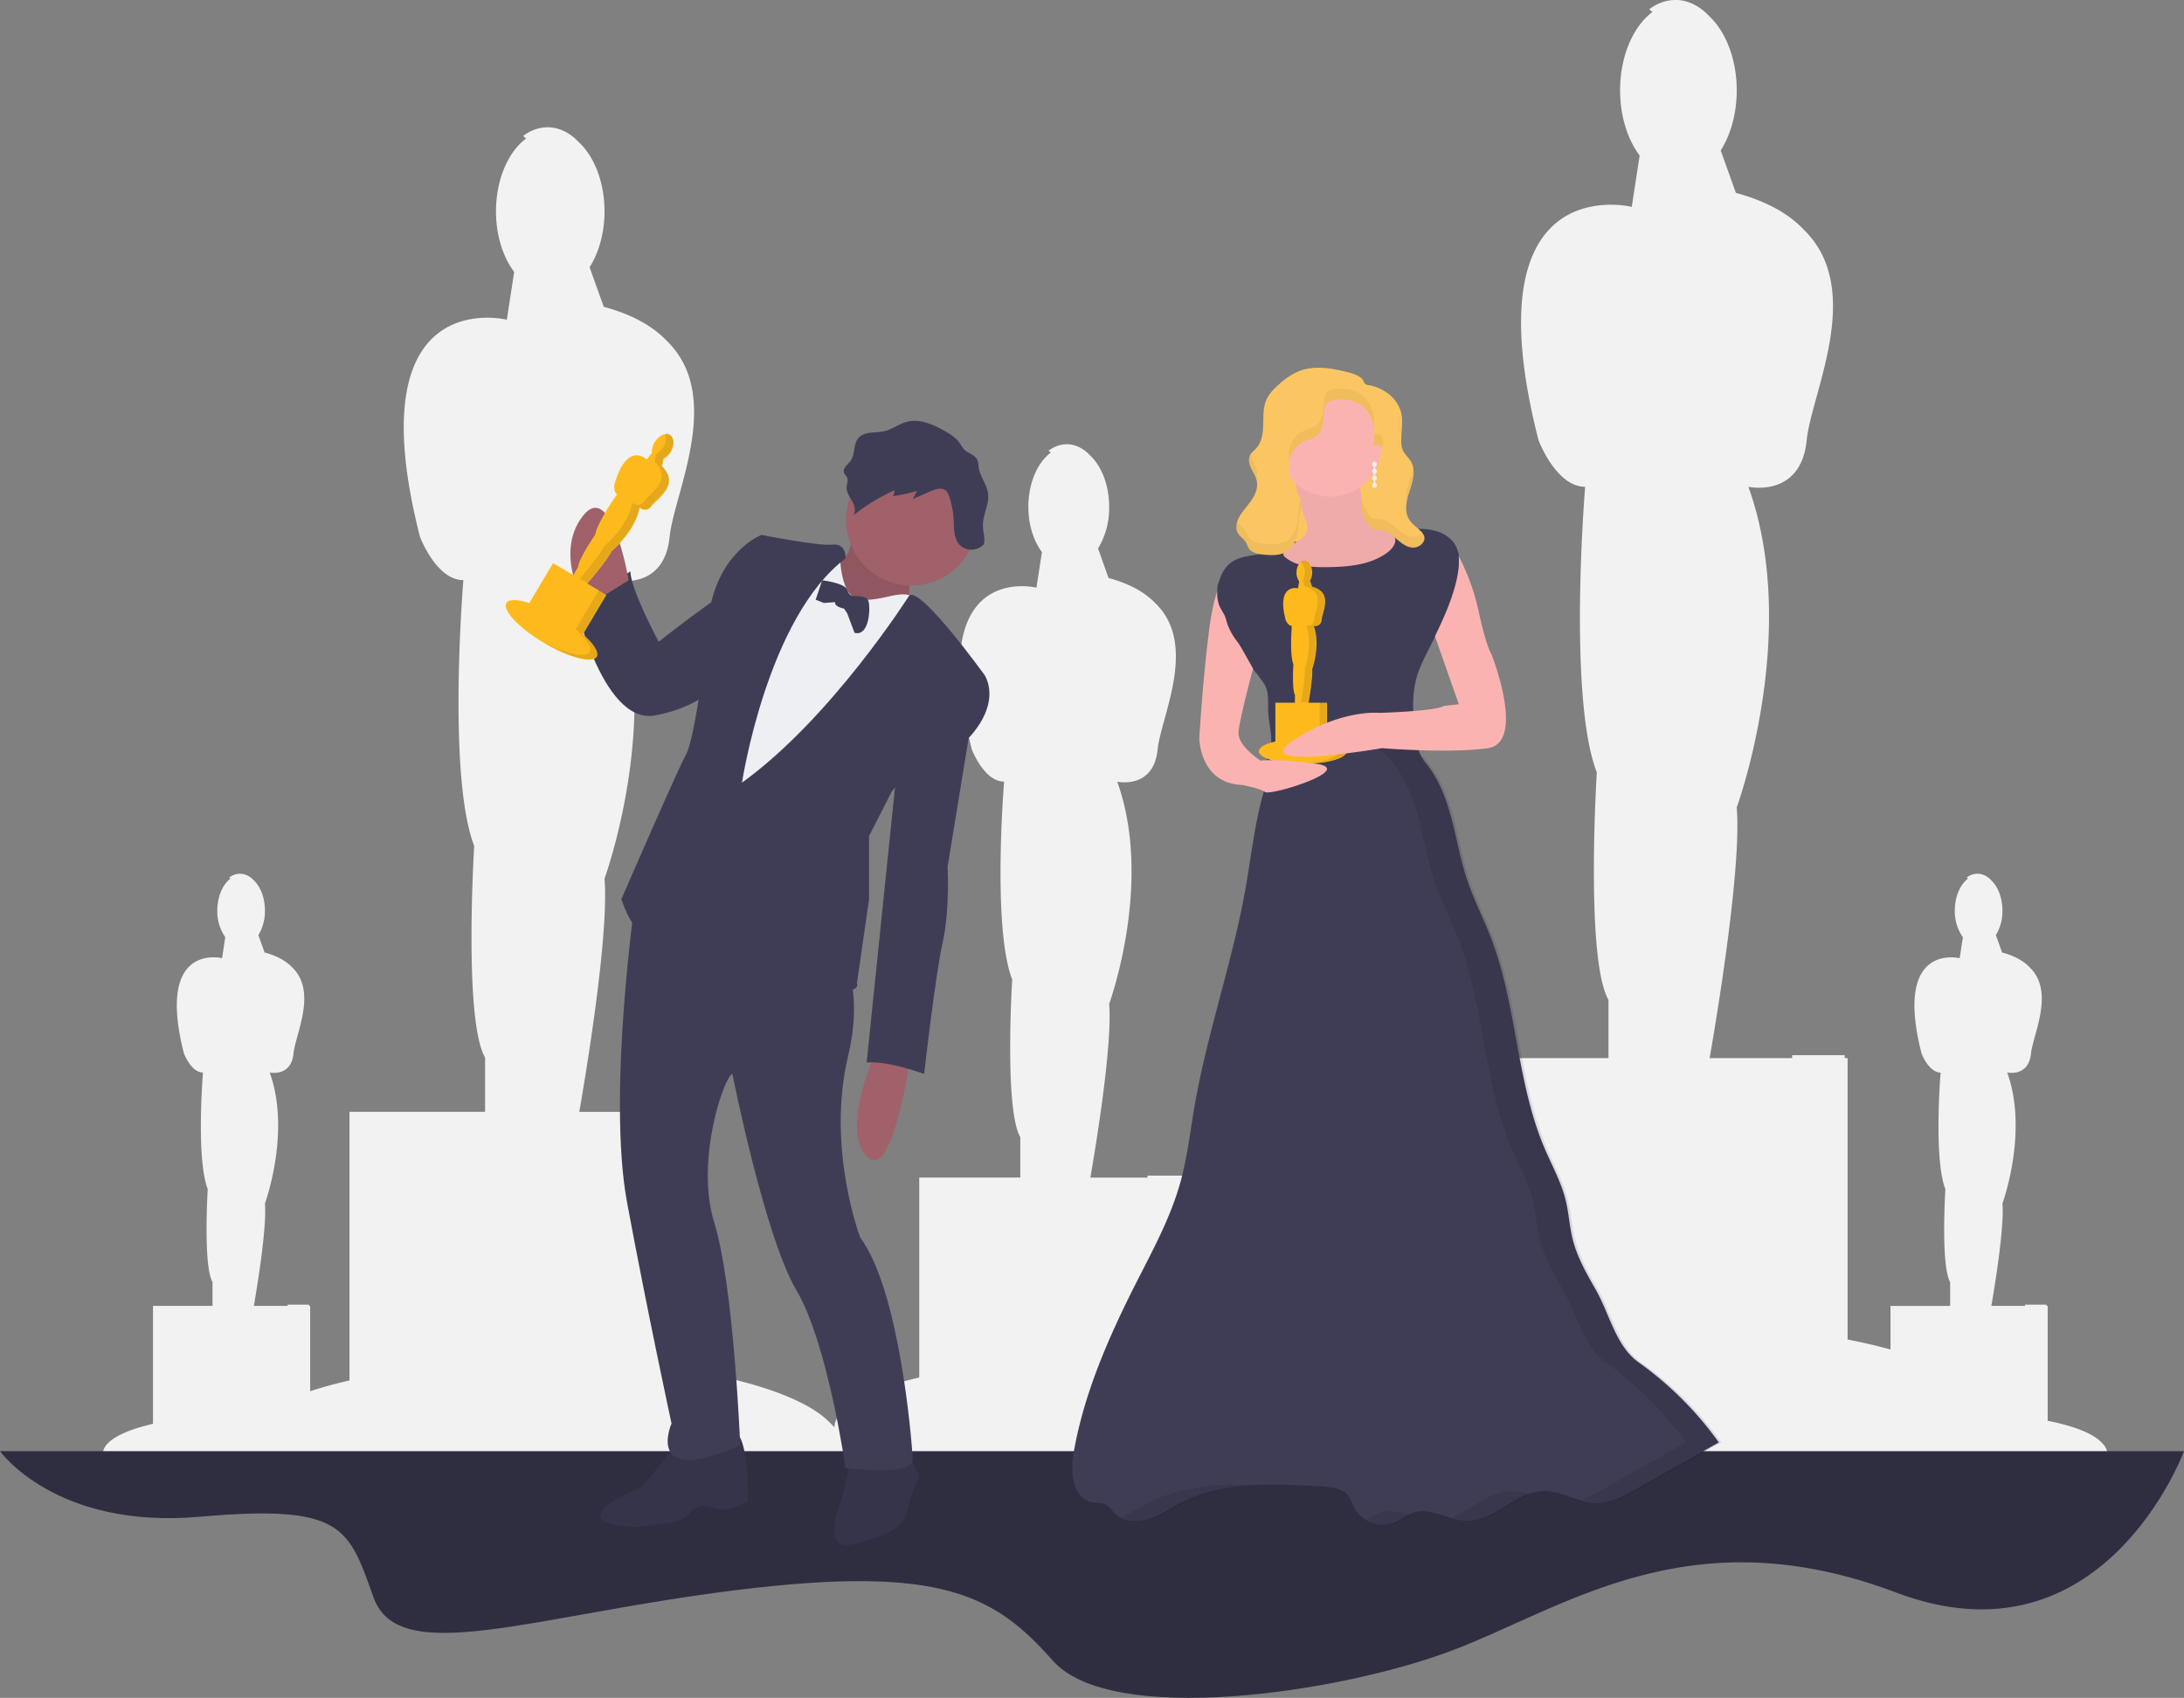 <?xml version="1.0" encoding="UTF-8"?> <svg xmlns="http://www.w3.org/2000/svg" data-name="Layer 1" width="1081" height="840.51"><rect width="100%" height="100%" fill="#808080" stroke="none"/><path d="M979.66 689.32c-10.16-10.81-33.67-20.07-65.16-26.2V523.8h-1.44v-1.44h-26v1.44h-40.85c3.66-21.08 15.87-94.58 13.41-124.1 0 0 31.74-86.57 5.77-158.72 0 0 26 5.77 28.86-23.09 2.33-23.3 29.08-74.78-1.64-104.4-7.21-7.56-17.93-13.81-33.41-18l-7.51-21c4.9-7.75 7.93-18.21 7.93-29.74 0-15.53-5.46-29.14-13.64-36.78-4.71-5-10.46-8-16.67-8a21.38 21.38 0 00-13 4.66c.54.41 1.06.85 1.58 1.31-9.49 7.09-16 21.78-16 38.76 0 12.85 3.75 24.36 9.68 32.29l-3.91 25.43s-80.8-20.17-46.16 115.47c0 0 8.66 23.09 23.09 23.09 0 0-8.66 103.89 5.77 141.41 0 0-5.77 92.35 5.78 112.55v28.86h-72.16v142.9c-36.94 8.46-60.61 21.45-60.61 36 0 25.51 72.36 46.18 161.62 46.18s161.61-20.63 161.61-46.15c0-4.66-2.44-9.16-6.94-13.41zM410.92 704.46c-9.43-10.06-31.33-18.67-60.68-24.38V550.43h-1.34v-1.34h-24.17v1.34h-38c3.41-19.61 14.77-88 12.48-115.48 0 0 29.54-80.57 5.37-147.71 0 0 24.17 5.37 26.86-21.48 2.17-21.68 27.06-69.59-1.53-97.15-6.71-7-16.68-12.85-31.08-16.73l-7-19.58c4.57-7.22 7.38-16.94 7.38-27.68 0-14.45-5.07-27.11-12.69-34.22-4.38-4.66-9.73-7.4-15.51-7.4a19.86 19.86 0 00-12.08 4.34c.5.38 1 .79 1.47 1.21-8.83 6.6-14.9 20.27-14.9 36.07 0 12 3.5 22.67 9 30l-3.64 23.66s-75.19-18.8-43 107.43c0 0 8.06 21.48 21.49 21.48 0 0-8.06 96.68 5.37 131.6 0 0-5.37 85.94 5.37 104.74v26.85h-67.1v133c-34.37 7.87-56.4 20-56.4 33.53 0 23.73 67.34 43 150.4 43s150.39-19.24 150.39-43c0-4.31-2.27-8.5-6.46-12.45z" fill="#f2f2f2"></path><path d="M632.19 697.69c-7-7.5-23.34-13.91-45.2-18.16v-96.56h-1v-1h-18v1h-28.3c2.54-14.61 11-65.56 9.3-86 0 0 22-60 4-110 0 0 18 4 20-16 1.62-16.15 20.16-51.83-1.14-72.36-5-5.24-12.42-9.57-23.15-12.46l-5.2-14.61a39 39 0 005.5-20.62c0-10.76-3.78-20.19-9.46-25.49-3.26-3.47-7.24-5.51-11.54-5.51a14.8 14.8 0 00-9 3.24c.38.28.74.58 1.1.9-6.58 4.91-11.1 15.09-11.1 26.86 0 8.91 2.61 16.89 6.72 22.38L513 290.93s-56-14-32 80c0 0 6 16 16 16 0 0-6 72 4 98 0 0-4 64 4 78v20h-50v99c-25.6 5.86-42 14.87-42 25 0 17.68 50.15 32 112 32s112-14.33 112-32c0-3.18-1.69-6.3-4.81-9.24zM1040.16 714.07c-4.14-4.42-13.75-8.2-26.63-10.71v-56.9h-.59v-.59h-10.61v.59h-16.68c1.5-8.61 6.49-38.64 5.48-50.69 0 0 13-35.37 2.36-64.84 0 0 10.61 2.36 11.79-9.43 1-9.51 11.88-30.54-.67-42.64-2.95-3.09-7.33-5.64-13.65-7.34l-3.07-8.6a22.9 22.9 0 003.24-12.15c0-6.34-2.23-11.9-5.57-15a9.35 9.35 0 00-6.81-3.25 8.74 8.74 0 00-5.3 1.91 7.81 7.81 0 01.64.53c-3.87 2.89-6.53 8.89-6.53 15.83a22.28 22.28 0 004 13.19l-1.6 10.39s-33-8.25-18.86 47.15c0 0 3.54 9.43 9.43 9.43 0 0-3.53 42.44 2.36 57.76 0 0-2.36 37.73 2.36 46v11.79h-29.52v58.37c-15.09 3.45-24.76 8.76-24.76 14.71 0 10.42 29.56 18.87 66 18.87s66-8.45 66-18.87c.03-1.94-.97-3.78-2.81-5.51zM180.16 714.07c-4.14-4.42-13.75-8.2-26.63-10.71v-56.9h-.59v-.59h-10.61v.59h-16.68c1.5-8.61 6.49-38.64 5.48-50.69 0 0 13-35.37 2.36-64.84 0 0 10.61 2.36 11.79-9.43.95-9.51 11.88-30.54-.67-42.64-3-3.09-7.33-5.64-13.65-7.34l-3.07-8.6a22.9 22.9 0 003.24-12.15c0-6.34-2.23-11.9-5.57-15a9.35 9.35 0 00-6.81-3.25 8.74 8.74 0 00-5.3 1.91 7.81 7.81 0 01.64.53c-3.87 2.89-6.53 8.89-6.53 15.83a22.28 22.28 0 003.94 13.17l-1.6 10.39s-33-8.25-18.86 47.15c0 0 3.54 9.43 9.43 9.43 0 0-3.53 42.44 2.36 57.76 0 0-2.36 37.73 2.36 46v11.79H75.73v58.37c-15.09 3.45-24.76 8.76-24.76 14.71 0 10.42 29.56 18.87 66 18.87s66-8.45 66-18.87c.03-1.92-.97-3.76-2.81-5.49z" fill="#f2f2f2"></path><path d="M0 718.38h1081s-40 108.72-142.47 70-163.71 7.5-219.95 28.74-168.71 37.5-197.45 5-55-47.49-156.21-35-167.47 38.74-180 3.75-15-46.24-86.23-40S0 718.38 0 718.38z" fill="#2f2e41"></path><path d="M634.74 369.95c-12.14 20.64-14 45.48-18.09 69.06-6.42 36.54-19 71.78-25.34 108.34-2.21 12.79-3.64 25.76-7.15 38.25-4.82 17.16-13.42 33-21.49 48.85-13.74 27.08-26.21 55.24-31.34 85.17-1.6 9.33-.35 22 8.89 24 2.64.59 5.61.12 7.86 1.62 1.32.87 2.16 2.28 3.22 3.45 4.06 4.48 11.05 5 16.85 3.37s10.86-5.21 16.24-8c21.36-11 46.68-9.69 70.64-8.13 4.41.28 9.36.83 12.15 4.27 1.41 1.75 2 4 3.05 6 3.72 7.25 13.54 10.62 20.92 7.18 2.76-1.29 5.13-3.36 8-4.42 8.77-3.27 18 3.82 27.39 3.87 13.5.06 23.66-14.24 37.15-14.73 9.2-.33 17.61 5.94 26.81 6 6.9 0 13.26-3.48 19.26-6.87l41-23.16a170.64 170.64 0 00-39.73-39.68c-11.29-8-14.34-24-21.23-36-4.55-7.94-9.15-16-11.37-24.87-1.6-6.4-1.92-13.06-3.5-19.47-2.19-8.84-6.7-16.89-10.28-25.26-14.2-33.16-13.72-71-26.73-104.65-3.66-9.48-8.37-18.55-11.62-28.18-4.28-12.68-5.95-26.12-10.27-38.78s-12-25.09-24.25-30.54a48.75 48.75 0 00-16.72-3.63c-14.31-.92-27.04 1.54-40.32 6.94z" fill="#3f3d56"></path><path fill="#fbc661" d="M631.06 201.78h57.04v76.06h-57.04z"></path><path d="M686.56 260.78c-2.9-.45-5.86 0-8.79 0-7.21-.09-9.26 8.62-16.45 9.33-8.77.86-20.93-4.69-28.26.21a28.39 28.39 0 01-4.24 2.44c-6 2.64-13.33 1.66-18.82 5.25s-7.5 10.68-7.5 17.24a17.38 17.38 0 001 6.91c.77 1.87 2.05 3.49 2.82 5.36.54 1.32.82 2.73 1.27 4.09a33.48 33.48 0 005 8.64l12.7 17.67c3.33 4.64 2 10.38 2.54 16.07.4 4.37 1.42 8.69 1.41 13.07s-1.21 9-4.48 12q11.28-.69 22.49-2.07c6.16-.76 12.3-1.67 18.49-2.11 13-.92 26.06.27 39 1.46-2.14-2.66-3.11-6.37-3.64-9.74-1.76-11.18-2.87-22.89.81-33.59a79.28 79.28 0 014.15-9.34l3.95-7.95c5.59-11.24 10.81-22.76 12-35.26a19 19 0 00-1.11-9.5c-1.73-3.87-5.47-6.59-9.5-7.91a33.39 33.39 0 00-12.6-1.1c-3.94.19-8.3-.57-12.24-1.17z" fill="#3f3d56"></path><path d="M645.5 255.52c.91 2.38 2 4.93 1.29 7.39-1.32 4.88-8.06 5.87-11 10a2.13 2.13 0 00-.45 2.11 2.32 2.32 0 00.54.63c5.49 4.78 13.43 5.19 20.71 5.11 10.61-.1 21.94-1 30.35-7.43 2.35-1.8 4.56-4.8 3.36-7.51-.93-2.07-3.38-2.85-5.41-3.87-4.55-2.29-7.81-6.65-9.61-11.42s-2.26-9.92-2.34-15a4.25 4.25 0 00-.54-2.5c-.7-1-2-1.15-3.23-1.23a96.57 96.57 0 00-20.53.82c-1.92.28-5.58.54-6.93 2.11s-.57 3.43-.31 5.14a76.79 76.79 0 004.1 15.65z" fill="#fbb3b2"></path><path d="M645.5 255.52c.91 2.38 2 4.93 1.29 7.39-1.32 4.88-8.06 5.87-11 10a2.13 2.13 0 00-.45 2.11 2.32 2.32 0 00.54.63c5.49 4.78 13.43 5.19 20.71 5.11 10.61-.1 21.94-1 30.35-7.43 2.35-1.8 4.56-4.8 3.36-7.51-.93-2.07-3.38-2.85-5.41-3.87-4.55-2.29-7.81-6.65-9.61-11.42s-2.26-9.92-2.34-15a4.25 4.25 0 00-.54-2.5c-.7-1-2-1.15-3.23-1.23a96.57 96.57 0 00-20.53.82c-1.92.28-5.58.54-6.93 2.11s-.57 3.43-.31 5.14a76.79 76.79 0 004.1 15.65z" opacity=".05"></path><circle cx="658.41" cy="220.21" r="25.61" fill="#fbb3b2"></circle><path d="M682.83 749a35.36 35.36 0 00-5.79 3.22 16.45 16.45 0 0015.28 1.2c1.94-.91 3.68-2.2 5.54-3.25-5.12-1.6-10.15-2.99-15.03-1.17zM568.09 744.11c-4.33 2.22-8.46 4.93-12.93 6.78 4.06 2.42 9.49 2.53 14.16 1.18 5.8-1.69 10.86-5.21 16.23-8 11.72-6 24.64-8.35 37.86-9-19.16-.64-38.47.38-55.32 9.04zM812.18 674.38c-11.29-8-14.33-24-21.23-36-4.55-7.94-9.15-16-11.37-24.87-1.6-6.4-1.92-13.06-3.5-19.47-2.18-8.84-6.69-16.89-10.27-25.26-14.2-33.16-13.73-71-26.73-104.65-3.67-9.48-8.38-18.55-11.63-28.18-4.27-12.68-6-26.12-10.27-38.78s-12-25.09-24.25-30.54c-5.23-2.34-11-3.25-16.72-3.63a87 87 0 00-14.48.25 44.88 44.88 0 0113.77 3.4c12.22 5.45 19.93 17.88 24.25 30.54s6 26.1 10.27 38.78c3.25 9.63 8 18.7 11.62 28.18 13 33.65 12.53 71.49 26.73 104.65 3.59 8.37 8.1 16.42 10.28 25.26 1.58 6.41 1.9 13.07 3.5 19.47 2.22 8.87 6.82 16.93 11.37 24.87 6.89 12 9.94 27.94 21.23 36a170.64 170.64 0 0139.75 39.66l-41 23.16a70.8 70.8 0 01-10.75 5.26 30.3 30.3 0 009 1.61c6.89 0 13.25-3.48 19.25-6.87l41-23.16a170.45 170.45 0 00-39.82-39.68zM747.37 738.14c-10.57.38-19.1 9.25-28.8 13a32.66 32.66 0 009.11 1.69c10.86 0 19.56-9.19 29.57-13.06a29.38 29.38 0 00-9.88-1.63z" opacity=".1"></path><path d="M656.86 366.76v-18.89h-9.17c.49-2.83 2.13-12.72 1.8-16.69 0 0 4.27-11.64.78-21.34a3.14 3.14 0 003.88-3.1c.38-3.88 5.82-13.58-4.66-16.3l-1.07-3a7.52 7.52 0 001.07-4c0-3.21-1.74-5.82-3.88-5.82s-3.88 2.61-3.88 5.82a7.34 7.34 0 001.3 4.35l-.53 3.46s-10.86-2.72-6.2 15.52c0 0 1.16 3.1 3.1 3.1 0 0-1.16 14 .78 19 0 0-.78 12.41.77 15.13v3.88h-9.7v19.21c-5 1.14-8.15 2.89-8.15 4.85 0 3.43 9.73 6.21 21.73 6.21s21.73-2.78 21.73-6.21c0-2.17-3.85-4.07-9.7-5.18z" fill="#feba1d"></path><path d="M645.8 283.25a7.55 7.55 0 01-1.06 4l1.06 3c10.48 2.71 5.05 12.41 4.66 16.29a3.15 3.15 0 01-3.88 3.11c3.49 9.7-.78 21.34-.78 21.34.33 4-1.31 13.85-1.8 16.69h3.5c.49-2.84 2.14-12.72 1.81-16.69 0 0 4.26-11.64.77-21.34a3.15 3.15 0 003.88-3.11c.39-3.88 5.82-13.58-4.65-16.29l-1.07-3a7.55 7.55 0 001.07-4c0-3.21-1.74-5.82-3.88-5.82a2.87 2.87 0 00-1.75.63 6.57 6.57 0 012.12 5.19zM656.67 366.56v-18.88h-3.49v18.88c5.84 1.12 9.7 3 9.7 5.17 0 3.27-8.8 5.94-20 6.19h1.75c12 0 21.73-2.78 21.73-6.21.01-2.13-3.86-4.03-9.69-5.15z" opacity=".1"></path><path d="M667.04 184.25c-8-2-16.6-3.53-24.22-.46a34.63 34.63 0 00-9.52 6.27c-2.59 2.25-5.11 4.74-6.49 7.89-1.65 3.8-1.46 8.1-1.56 12.24s-.65 8.58-3.4 11.67c-1.07 1.2-2.46 2.18-3.15 3.64-1 2-.34 4.47.64 6.5s2.29 3.95 2.74 6.17c.61 3.07-.58 6.25-2.27 8.89s-3.89 4.92-5.64 7.53-3.11 6.35-1.52 9.22c1 1.85 3.06 3 4.1 4.82.5.87.75 1.88 1.28 2.73 1.47 2.33 4.56 2.9 7.29 3.18 4.37.46 9.24.6 12.63-2.2 2.33-1.92 3.51-4.91 4.08-7.88s.59-6 1.12-9c.38-2.14 1-4.28.82-6.44-.25-2.88-1.92-5.41-3.23-8a21.86 21.86 0 01-2.66-11.77c.39-4.06 2.53-8.07 6.11-10 2.52-1.39 5.63-1.74 7.77-3.66 3.39-3 2.88-8.32 3.49-12.81a6.11 6.11 0 01.95-2.81c1.06-1.44 3-1.83 4.8-2 4.19-.36 8.64.09 12.15 2.42a15.71 15.71 0 016.3 9.68 27.72 27.72 0 01-.21 11.75c.14-1.69 2.74-2.15 3.94-1s1.26 3.13.92 4.79c-1.4 7-7.74 12-9.87 18.8a17 17 0 003.66 16.3 4.63 4.63 0 002 1.42 8.56 8.56 0 002.43.12c3.19 0 5.93 2.19 8.36 4.27s5 4.31 8.24 4.56 6.73-2.67 5.77-5.72a6.18 6.18 0 00-1.63-2.38c-2-2.06-4.62-3.68-6-6.2-2.41-4.23-.94-9.52.58-14.15s3-9.93.53-14.14c-1.16-2-3.1-3.5-4-5.62a10.58 10.58 0 01-.77-3.86c-.21-4.84 1-9.77 0-14.49a17.7 17.7 0 00-8.33-10.88 24.07 24.07 0 00-6.68-2.79c-.91-.23-2.29-.18-2.93-.86s-.86-1.89-1.67-2.65c-1.96-1.68-4.56-2.5-6.95-3.09z" fill="#fbc661"></path><path d="M683.38 215.44a2.7 2.7 0 00-3.19-.26 32.78 32.78 0 01-.69 6.32c.44-1.41 2.76-1.73 3.88-.63a3.38 3.38 0 01.57.75 13.46 13.46 0 00.35-1.39c.34-1.66.29-3.6-.92-4.79zM693.5 213.63a11.69 11.69 0 00.09 1.19 49.33 49.33 0 00.19-8.23 63.74 63.74 0 00-.28 7.04z" opacity=".05"></path><path d="M679.5 221.5a1.91 1.91 0 00-.06.33zM696.17 248.71a42.46 42.46 0 011.6-6c1.21-3.66 2.37-7.75 1.58-11.39a39.89 39.89 0 01-1.58 6c-1.21 3.62-2.39 7.73-1.6 11.39zM679.65 210.08a21.71 21.71 0 01.4 2.37 24.32 24.32 0 00-.4-7.8 15.7 15.7 0 00-6.3-9.69c-3.51-2.32-8-2.78-12.15-2.42-1.78.16-3.74.55-4.8 2a6.07 6.07 0 00-.95 2.8c-.61 4.5-.1 9.79-3.49 12.81-2.14 1.93-5.25 2.28-7.77 3.67-3.58 2-5.72 6-6.11 10a17.43 17.43 0 00.16 4.33 12.53 12.53 0 016-8.94c2.52-1.39 5.63-1.74 7.77-3.66 3.39-3 2.88-8.32 3.49-12.81a6.11 6.11 0 01.95-2.81c1.06-1.44 3-1.83 4.8-2 4.19-.36 8.64.09 12.15 2.42a15.71 15.71 0 016.25 9.73zM703.88 263.73a6.07 6.07 0 01-4.78 2c-3.19-.25-5.82-2.48-8.24-4.56s-5.17-4.23-8.36-4.27a8.94 8.94 0 01-2.43-.12 4.72 4.72 0 01-2-1.42 16.76 16.76 0 01-4.18-8.71 17 17 0 004.18 14.14 4.63 4.63 0 002 1.42 8.56 8.56 0 002.43.12c3.19 0 5.93 2.19 8.36 4.27s5 4.31 8.24 4.56 6.73-2.67 5.77-5.72a4.94 4.94 0 00-.99-1.71zM621.84 237.25a9.69 9.69 0 00.24-4.51c-.45-2.21-1.77-4.13-2.74-6.16q-.3-.62-.54-1.26c0 .06-.07.12-.1.19-1 2-.34 4.47.64 6.5a41.8 41.8 0 012.5 5.24zM643.68 247.39c-.17.89-.37 1.77-.53 2.66-.53 3-.56 6-1.12 9s-1.75 6-4.08 7.88c-3.39 2.79-8.26 2.66-12.63 2.2-2.73-.28-5.82-.86-7.29-3.18-.53-.86-.78-1.86-1.28-2.74-1-1.84-3.07-3-4.1-4.82-.07-.12-.13-.26-.19-.39a7.12 7.12 0 00.19 5.83c1 1.85 3.06 3 4.1 4.82.5.87.75 1.88 1.28 2.73 1.47 2.33 4.56 2.9 7.29 3.18 4.37.46 9.24.6 12.63-2.2 2.33-1.92 3.51-4.91 4.08-7.88s.59-6 1.12-9c.38-2.14 1-4.28.82-6.44a10 10 0 00-.29-1.65z" opacity=".05"></path><path d="M606.42 285.39s-5 2.72-8.15 27.94-4.66 52-4.66 52 0 22.51 21.34 23.28c0 0 8.54 1.56 11.26 3.5s45.4-11.26 25.22-14-27.55-1.56-27.55-1.56-10.87-7-10.87-13.58 10.87-45.72 10.87-45.72z" fill="#fbb3b2"></path><path d="M606.34 305.17c.54 1.32.82 2.73 1.27 4.09a33.31 33.31 0 005 8.64c2.54 3.54 6.62 11.88 9.15 15.42a59.14 59.14 0 016.6-14.75l-21.92-35.5s-1.72.92-3.77 6.7c-.11 1.05-.17 2.1-.18 3.13a17.38 17.38 0 001 6.91c.8 1.87 2.08 3.49 2.85 5.36z" fill="#3f3d56"></path><path d="M681.5 233.25a1.16 1.16 0 00-.77-1.09v-1.31a1.15 1.15 0 00.77-1.09 1.17 1.17 0 10-1.55 1.09v1.31a1.16 1.16 0 000 2.19v1.3a1.16 1.16 0 000 2.19v1.31a1.16 1.16 0 10.78 0v-1.31a1.16 1.16 0 000-2.19v-1.3a1.16 1.16 0 00.77-1.1z" fill="#eeeff3"></path><path d="M718.95 269.87a108.49 108.49 0 0112.8 32.21c3.88 18.24 6.6 22.12 6.6 22.12s17.08 43.46-1.94 46.18-52.38 0-52.38 0-67.52 11.64-43.85-3.88 42.32-13.59 42.32-13.59 28.33-.77 32.21-3.49l7.37-.77-17.46-49.67z" fill="#fbb3b2"></path><path d="M700.91 298.39l8.14 19c5.5-11.09 11.83-24.68 13-37a48.83 48.83 0 00-.15-6.84 19.75 19.75 0 00-3.49-5.05z" fill="#3f3d56"></path><path d="M434.97 517.25s-19.63 40.86-6 55.28 22.84-56.88 22.84-56.88z" fill="#a0616a"></path><path d="M340.02 708.33l-22 27.64s-44.47 17.63-3.61 20c0 0 20-1.6 24-4.41s6.41-8.41 14.42-5.2 17.23-3.21 17.23-3.21 1.2-31.25-6.81-34.85-23.23.03-23.23.03zM422.15 718.34l-5.21 22.84s-11.62 27.24 5.21 23.23 25.24-8.41 26.84-16.42 6-16.83 6-16.83-4.81-12.42-9.21-12.82-23.63 0-23.63 0z" fill="#36344a"></path><path d="M314.78 442.31s-14.42 99-4.4 153 22 109.37 22 109.37-14 32 34 10.82c0 0-3.2-79.33-12.82-110.17s4.94-72.48 8.94-73.68c0 0 16 80.53 31.65 107s24.35 88.11 24.35 88.11 33.66 4.4 33.26-4.41-6.41-83.33-26-109.77c0 0-16.83-44.07-6-89.74s-11.62-61.3-11.62-61.3l-35.64-42.06-35.65-8z" fill="#3f3d56"></path><path d="M420.5 271.75a11.35 11.35 0 01-1.79 3.62 10.36 10.36 0 01-2.92 2.19 56 56 0 01-11.11 4.77c-1 2 .62 4.25 2.16 5.87l4.52 4.78c2.64 2.78 5.28 5.56 8.13 8.12a70.76 70.76 0 0018.53 12c3.54 1.57 8.11 2.69 10.95.06s2.13-7.25 3.85-10.68a1.93 1.93 0 00-.33-3.06c-2.32-2.29-2.79-5.91-2.3-9.13s1.8-6.26 2.55-9.43.89-6.71-.8-9.5a13.14 13.14 0 00-3.78-3.72 35 35 0 00-10.82-5.16c-2-.55-4-.92-6-1.51-1.24-.38-4.6-2.7-5.66-2.51-2.18.36-4.41 10.96-5.18 13.29z" fill="#a0616a"></path><path d="M420.5 271.75a11.35 11.35 0 01-1.79 3.62 10.36 10.36 0 01-2.92 2.19 56 56 0 01-11.11 4.77c-1 2 .62 4.25 2.16 5.87l4.52 4.78c2.64 2.78 5.28 5.56 8.13 8.12a70.76 70.76 0 0018.53 12c3.54 1.57 8.11 2.69 10.95.06s2.13-7.25 3.85-10.68a1.93 1.93 0 00-.33-3.06c-2.32-2.29-2.79-5.91-2.3-9.13s1.8-6.26 2.55-9.43.89-6.71-.8-9.5a13.14 13.14 0 00-3.78-3.72 35 35 0 00-10.82-5.16c-2-.55-4-.92-6-1.51-1.24-.38-4.6-2.7-5.66-2.51-2.18.36-4.41 10.96-5.18 13.29z" opacity=".1"></path><path d="M416.01 278.94c-.05-.79-.14-1.71-.81-2.14a2.25 2.25 0 00-1.28-.27c-9.46 0-17.13 7.44-23.08 14.78-12.54 15.45-22.43 32.89-31 50.86-5.27 11.07-10.16 23.52-6.77 35.31a36.25 36.25 0 004.73 9.83 53.81 53.81 0 0010.24 11.53 11.49 11.49 0 005.32 2.9c3 .48 5.85-1.17 8.41-2.76q7.71-4.8 15.35-9.7c8.27-5.3 16.54-10.69 23.83-17.27s13.62-14.44 17.21-23.58c1.53-3.88 2.55-8 4.27-11.76 2.62-5.79 6.85-10.9 8.35-17.08.71-2.95.77-6 1.53-8.95.6-2.35 1.64-4.57 2.14-6.94s.38-5-1.13-6.94c-2.54-3.22-7.48-2.74-11.5-1.91-5.24 1.08-14.58 3.74-19.57.57-4.27-2.73-5.94-11.84-6.24-16.48z" fill="#eeeff3"></path><path d="M413.34 298.09l-5.61.4-4-1.61 3.21-9.61s11.3 1.28 12.46 4.84c0 0 .84 2.45 2.2 2.81s7-.44 8.17 2.36.8 18-6.81 16l-3.6-9.62-1.61-2.4s-4.81-.77-4.41-3.17z" fill="#3f3d56"></path><path d="M367.26 387.43s12.42-81.73 51.28-111c0 0 .4-7.61-6.41-6.81s-35.25-4.81-35.25-4.81l-26.84 52.09s-6 48.47-10.42 56.48-32.05 71.72-32.05 71.72 15.63 52.48 38.86-18c0 0-18 57.29 32.85 62.9s44.87-3.21 44.87-3.21l6-41.66v-31.26l11.22-22 45.67-58.09s-31-42.92-36.92-39.09c.01-.04-38.39 60.69-82.86 92.74z" fill="#3f3d56"></path><path d="M382.89 268.04l-6-3.21s-18.43 6.81-24.84 33.26c0 0-15.62 11.21-26 19.63 0 0-14-26-14-34.86 0 0-23.24 15.63-28.45 11.62 0 0 14 64.5 40.47 59.69s36.43-20.43 36.43-20.43zM471.83 336.15l15.22-2.41s9.62 12.82-7.61 31.65l-10.42 63.7s1.2 21.23-2.4 37.26-9.22 65.3-9.22 65.3-18.42-6.81-28.44-5.61l15.22-147.79z" fill="#3f3d56"></path><path d="M311.18 287.25s-8.42-50.48-22.84-31.65 1.6 44.87 1.6 44.87z" fill="#a0616a"></path><circle cx="451.2" cy="257.43" r="32.45" fill="#a0616a"></circle><path d="M477.14 222.42a22.92 22.92 0 01-2-2.93c-1.95-2.86-5-4.73-8-6.41-5.49-3-11.75-5.82-17.86-4.36-4.23 1-7.82 4-12.08 4.86s-9.32-.09-12.19 3.11-1.6 8.24-4.07 11.55c-1.37 1.83-3.91 3.51-3.22 5.69.29.92 1.14 1.57 1.53 2.46.69 1.56-.16 3.35-.2 5.06-.05 2.53 1.68 4.7 2.9 6.92s1.88 5.32 0 7.06a98 98 0 0120.76-12.73 6.14 6.14 0 01-.78 2.93 96.62 96.62 0 0011.91-2.53l-2.06 3.95 8.84-3.86c2.39-1.05 5.39-2 7.43-.4a6.72 6.72 0 011.9 3.31 43.94 43.94 0 012.06 11.15c.22 4.28 0 9 2.77 12.27a8.33 8.33 0 0012.17-.08c.78-3-.39-6.1-.45-9.18-.09-4.49 2.17-8.71 2.58-13.18.53-5.65-2.81-9-4.33-14-.59-1.92-.23-4.19-1.36-6-1.46-2.24-4.44-2.74-6.25-4.66z" fill="#3f3d56"></path><path d="M288.55 313.94l11.57-19.43-9.44-5.62c2.24-2.62 10-11.78 12.07-16.06 0 0 11.52-9.36 13.87-21.48 0 0 3.12 2.94 5.9-.82s14.3-10.4 5.19-19.61l.73-3.73a9 9 0 003.55-3.46c2-3.31 1.77-7-.43-8.36s-5.59.3-7.56 3.61a8.81 8.81 0 00-1.32 5.26l-2.63 3.2s-9.52-9.45-15.9 12.16c0 0-.7 3.91 1.3 5.1 0 0-9.76 13.65-10.85 20 0 0-8.4 12.3-8.47 16l-2.38 4-10-5.94-11.76 19.77c-5.81-1.87-10.15-2-11.35 0-2.1 3.53 6.2 12.35 18.55 19.7s24.05 10.44 26.15 6.92c1.35-2.17-1.46-6.49-6.79-11.21z" fill="#feba1d"></path><path d="M328.31 221.25a9.08 9.08 0 01-3.54 3.47l-.74 3.72c9.12 9.21-2.41 15.86-5.19 19.62a3.76 3.76 0 01-5.89.81c-2.35 12.12-13.87 21.48-13.87 21.48-2.09 4.29-9.83 13.45-12.07 16.06l3.59 2.14c2.24-2.61 10-11.78 12.07-16.06 0 0 11.52-9.36 13.87-21.48 0 0 3.12 2.94 5.9-.82s14.3-10.4 5.19-19.61l.73-3.73a9 9 0 003.54-3.46c2-3.3 1.78-7-.42-8.36a3.48 3.48 0 00-2.18-.43 7.86 7.86 0 01-.99 6.65zM288.5 313.62l11.57-19.43-3.57-2.14-11.57 19.43c5.33 4.73 8.13 9 6.81 11.26-2 3.35-12.69.71-24.35-5.87.59.36 1.18.73 1.79 1.09 12.34 7.35 24.05 10.45 26.15 6.92 1.27-2.22-1.53-6.54-6.83-11.26z" opacity=".1"></path></svg> 
